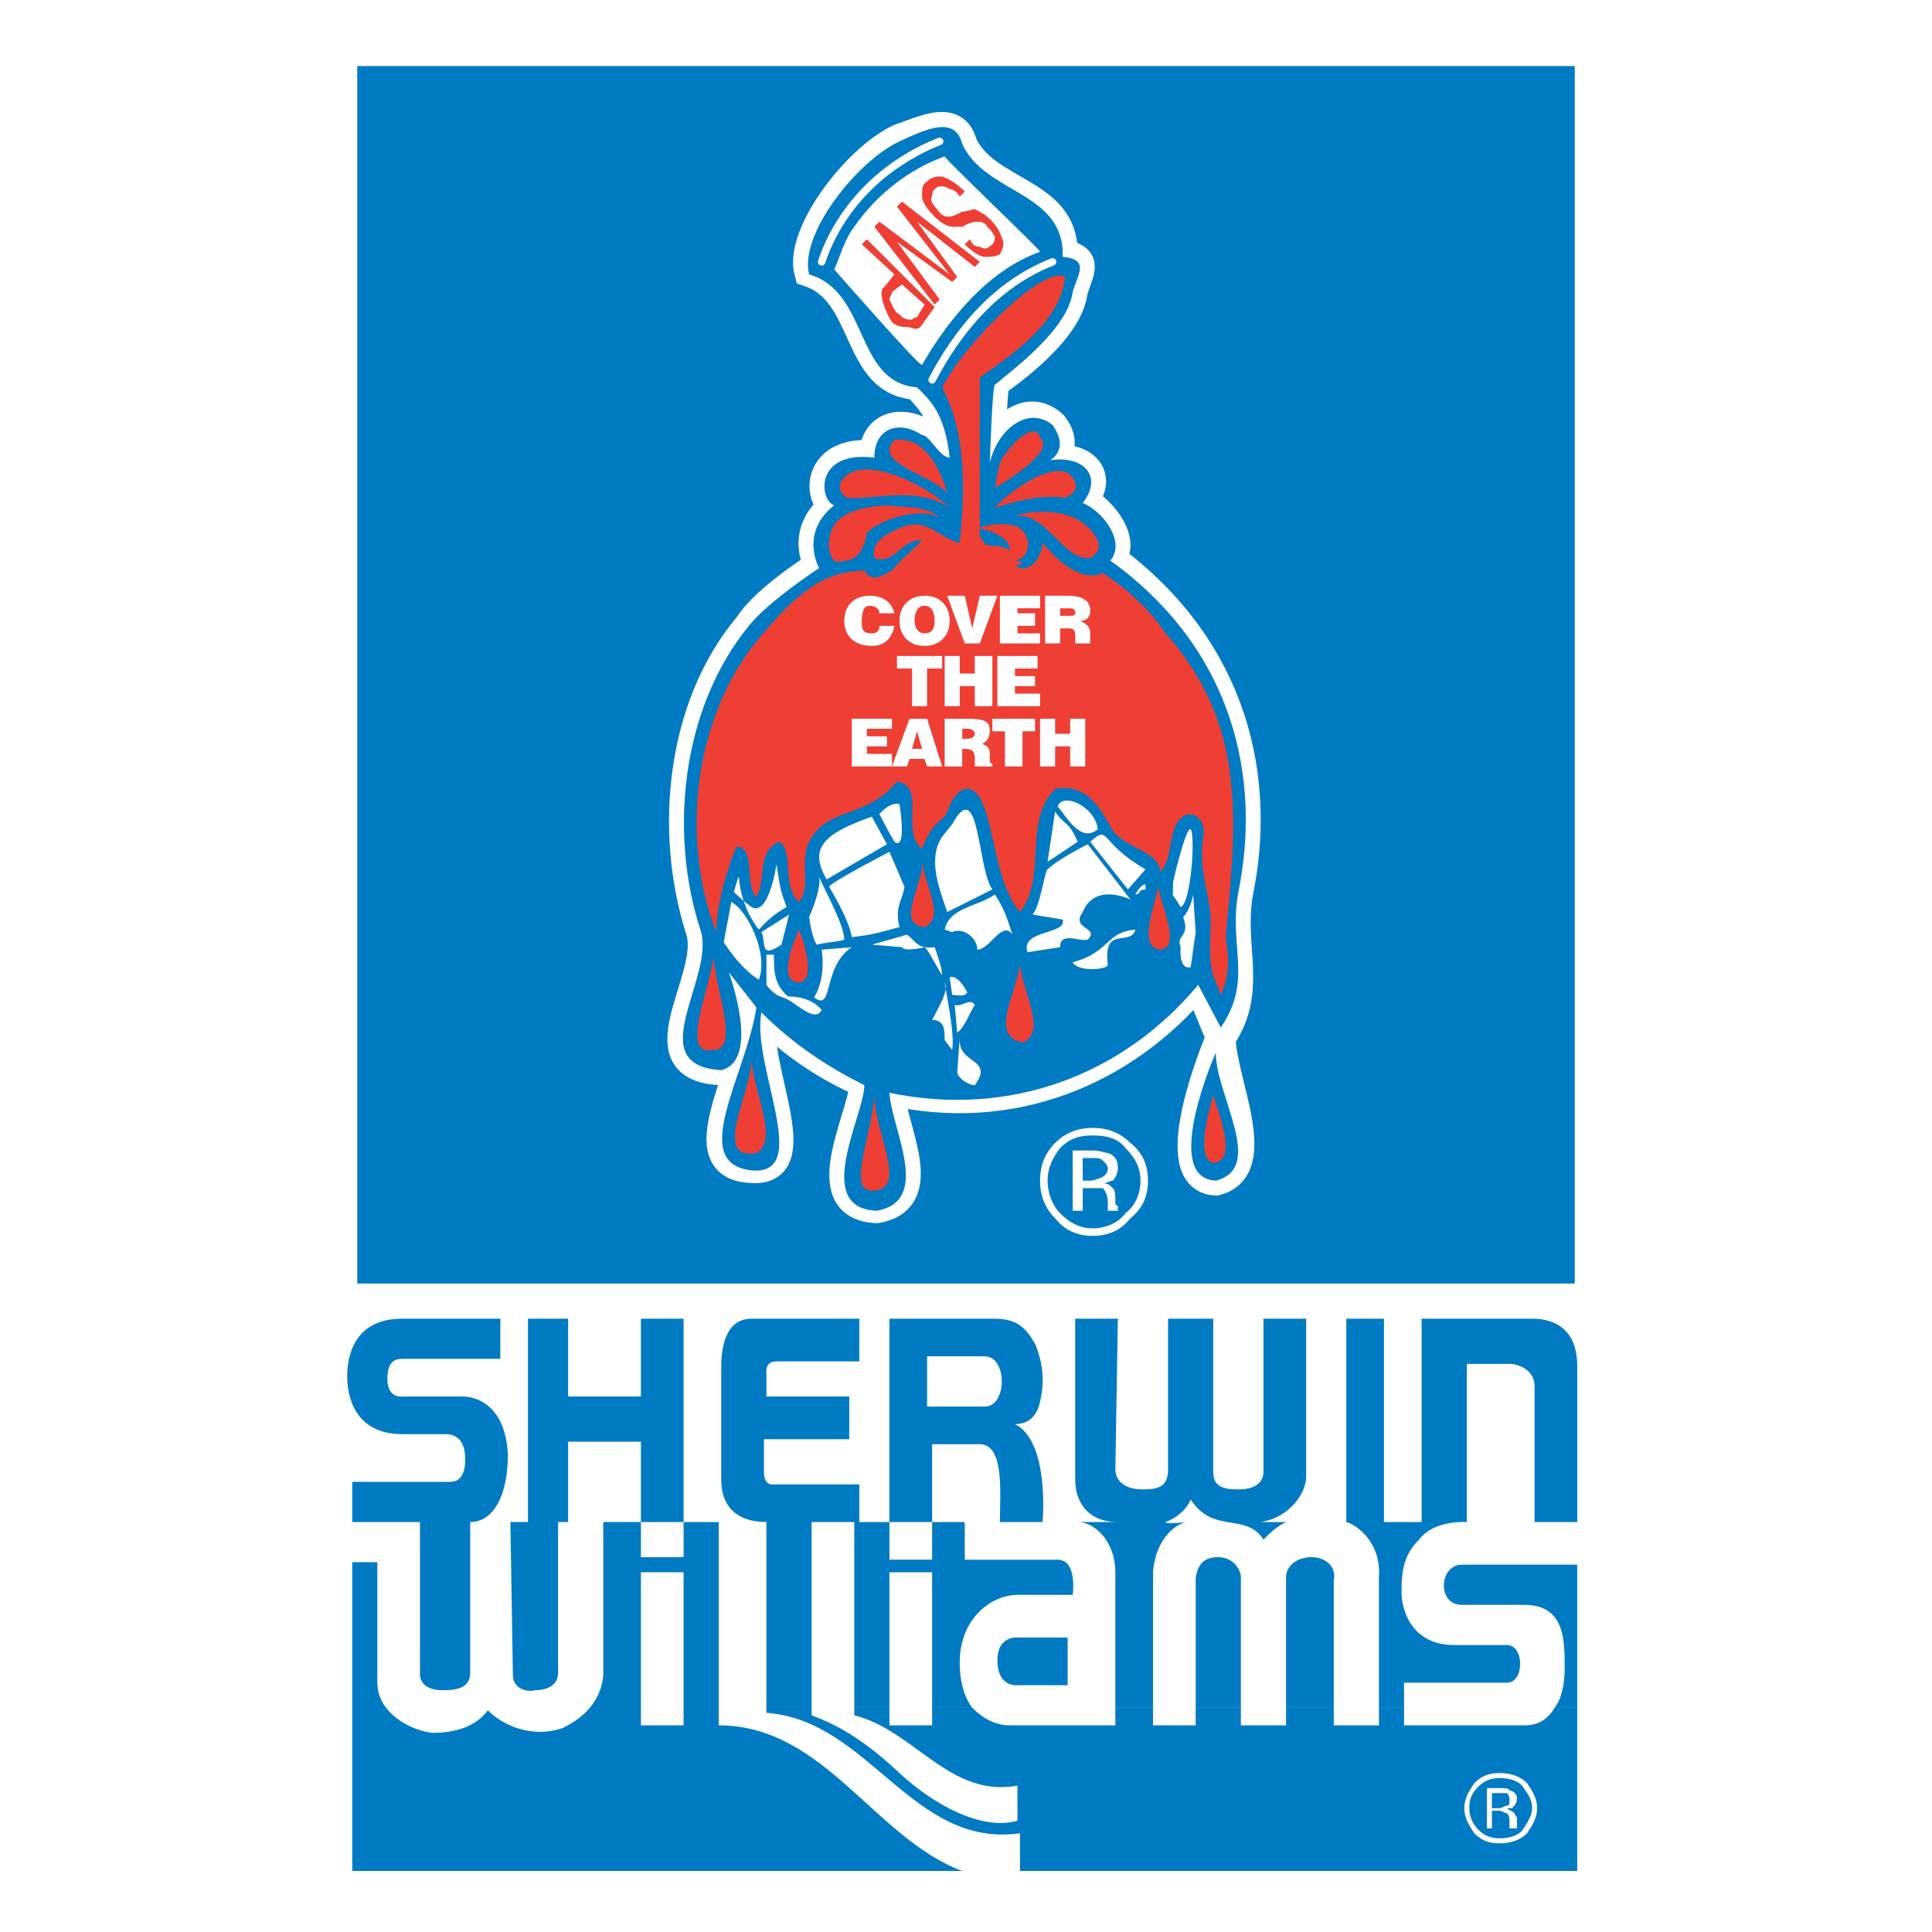<?xml version="1.0" encoding="utf-8"?>
<!-- Generator: Adobe Illustrator 13.0.0, SVG Export Plug-In . SVG Version: 6.00 Build 14948)  -->
<!DOCTYPE svg PUBLIC "-//W3C//DTD SVG 1.0//EN" "http://www.w3.org/TR/2001/REC-SVG-20010904/DTD/svg10.dtd">
<svg version="1.0" id="Layer_1" xmlns="http://www.w3.org/2000/svg" xmlns:xlink="http://www.w3.org/1999/xlink" x="0px" y="0px"
	 width="192.756px" height="192.756px" viewBox="0 0 192.756 192.756" enable-background="new 0 0 192.756 192.756"
	 xml:space="preserve">
<g>
	<polygon fill-rule="evenodd" clip-rule="evenodd" fill="#FFFFFF" points="0,0 192.756,0 192.756,192.756 0,192.756 0,0 	"/>
	<polygon fill-rule="evenodd" clip-rule="evenodd" fill="#007AC2" points="35.644,6.591 157.112,6.591 157.112,128.061 
		35.644,128.061 35.644,6.591 	"/>
	
		<path fill-rule="evenodd" clip-rule="evenodd" fill="#FFFFFF" stroke="#FFFFFF" stroke-width="2.974" stroke-miterlimit="2.613" d="
		M121.298,117.791c-5.51-0.25,0.501-14.275,0.501-14.275C121.799,107.773,126.307,116.539,121.298,117.791L121.298,117.791z"/>
	
		<path fill-rule="evenodd" clip-rule="evenodd" fill="#FFFFFF" stroke="#FFFFFF" stroke-width="2.974" stroke-linecap="square" stroke-miterlimit="2.613" d="
		M96.002,14.355c2.254,5.009,10.268,4.758,10.018,11.02c2.755,0.501,1.503,1.753,1.002,3.757c-0.501,3.757-6.011,7.764-7.765,9.016
		c-0.25,0.25-0.5,8.015-0.5,8.015c0.751-3.506,3.756-6.011,6.261-3.757c1.753,2.254-0.251,3.506-0.251,3.506
		c3.507-0.501,5.26,1.753,3.256,4.007c2.255,1.252,4.258,4.258,2.756,5.761c12.522,9.267,15.026,22.29,12.772,33.31
		c-1.002,5.51,1.503,9.768-1.753,14.526l-2.254-5.51c-7.514,9.016-18.784,13.523-30.806,10.77c0.25,4.008,4.258,10.77-1.252,11.771
		c-6.512-0.25-1.252-9.268-1.252-12.523c-3.506-1.502-7.013-3.756-10.269-7.012c-1.002,5.26,5.009,16.029-1.002,15.527
		c-6.512-0.25-0.5-9.266,0.501-16.279l-2.755-3.506c0,0,3.256,8.766-1.002,10.018c-7.764-0.5-0.5-9.016-1.753-13.775
		c-3.256-10.018-2.003-22.541,4.758-30.555c1.753-2.755,7.013-6.011,7.013-6.011s-2.003-3.256,1.503-6.011
		c-1.503-0.501-2.004-5.51,4.007-5.009c0-2.755,2.505-3.506,4.759-2.254c0.751,0.25,1.753,2.504,2.755,2.504
		c-0.501-4.759-2.003-5.76-3.256-7.263c-6.261-0.25-4.758-9.267-10.77-11.27c-1.001-3.757,4.759-11.271,9.017-13.274
		C91.995,13.103,95.251,11.35,96.002,14.355L96.002,14.355z"/>
	<path fill-rule="evenodd" clip-rule="evenodd" fill="#007AC2" d="M96.002,14.355c2.254,5.009,10.268,4.758,10.018,11.27
		c2.755,0.25,1.503,1.753,1.002,3.506c-0.501,3.757-6.011,7.764-7.765,9.267c-0.25,0-0.5,7.764-0.5,7.764
		c0.751-3.256,3.756-5.761,6.261-3.757c1.753,2.504-0.251,3.506-0.251,3.506c3.507-0.501,5.26,1.753,3.256,4.258
		c2.255,1.001,4.258,4.007,2.756,5.76c12.522,9.016,15.026,22.04,12.772,33.06c-1.002,5.51,1.503,8.766-1.753,13.524l-2.254-4.258
		c-7.514,9.018-18.784,13.273-30.806,10.77c0.25,3.758,4.258,10.77-1.252,11.771c-6.512-0.25-1.252-9.518-1.252-12.523
		c-3.506-1.752-7.013-4.006-10.269-7.262c-1.002,5.26,5.009,16.029-0.751,15.777c-6.762-0.5-0.751-9.516,0.25-16.279l-2.755-3.506
		c0,0,3.256,8.766-0.751,9.768c-8.015-0.5-0.751-9.016-2.003-13.775c-3.256-9.768-2.003-22.29,4.758-30.555
		c2.004-2.504,7.013-5.76,7.013-5.76s-2.003-3.507,1.503-6.262c-1.503-0.501-2.004-5.51,4.007-4.758
		c0-3.005,2.505-3.757,4.759-2.254c0.751,0,1.753,2.254,2.755,2.254c-0.501-4.508-2.003-5.76-3.256-7.013
		c-6.261-0.501-4.758-9.517-10.77-11.271c-1.001-4.007,4.759-11.27,9.017-13.273C91.995,13.103,95.251,11.35,96.002,14.355
		L96.002,14.355z"/>
	<path fill-rule="evenodd" clip-rule="evenodd" fill="#FFFFFF" d="M103.767,25.125c-5.009,1.753-9.017,6.511-11.771,11.27
		c0,0.501-8.766-9.517-8.766-9.517c0.501-1.002,1.002-3.005,2.003-4.258c2.254-3.256,5.51-5.76,9.016-7.013
		C94.249,15.858,104.017,25.125,103.767,25.125L103.767,25.125z"/>
	<path fill="none" stroke="#FFFFFF" stroke-width="9.740000e-04" stroke-linecap="square" stroke-miterlimit="2.613" d="
		M103.767,25.125c-5.009,1.753-9.017,6.511-11.771,11.27c0,0.501-8.766-9.517-8.766-9.517c0.501-1.002,1.002-3.005,2.003-4.258
		c2.254-3.256,5.51-5.76,9.016-7.013L103.767,25.125L103.767,25.125z"/>
	
		<path fill-rule="evenodd" clip-rule="evenodd" fill="#FFFFFF" stroke="#FFFFFF" stroke-width="9.740000e-04" stroke-linecap="square" stroke-miterlimit="2.613" d="
		M82.729,25.125c1.503-7.263,7.513-9.017,11.02-10.77C90.242,16.108,84.481,19.364,82.729,25.125L82.729,25.125z"/>
	<path fill-rule="evenodd" clip-rule="evenodd" fill="#EF3E33" d="M106.271,27.629c-0.5,4.257-4.508,7.263-8.515,10.018v15.779
		c0.751,1.753,1.502,0.5,3.005,1.502c0-1.753-3.256-2.254-3.256-2.254s3.256-1.002,4.509,0.25c1.252,1.502,0,2.755,0,2.755
		c-0.251,0-0.502,0.25-0.752,0.25c1.503,0.25,0,0.501,0,0.501c1.503,1.001,2.755-1.002,2.755-2.254
		c1.252,1.503,3.757,4.007,6.011,3.005c0,0,3.757,2.254,6.262,6.011c8.265,9.266,7.013,19.034,6.011,30.304
		c0,0.751,0.751,3.006-0.501,5.76c-0.752-2.254-1.252-1.754-1.002-7.012c0-3.256-1.252-5.009-0.751-8.766
		c0.25-1.001-0.251-2.254-1.503-2.254c-2.254,0.751-1.252,4.007-2.755,5.76c-0.251-2.254-3.757-2.254-5.009-4.508
		c-1.503-3.006-3.256-4.258-5.511-3.757c-3.255,3.256-0.751,8.766-3.506,12.272c-3.005-3.506-2.505-11.521-5.009-12.272
		c-0.751-0.25-1.753,0.751-2.253,2.254c-0.251,1.002-1.503,0.751-2.505,3.757c-2.254-2.004,0.501-6.261-2.504-6.762
		c-3.006,3.757-7.013,2.504-8.766,6.011c-1.001,2.254,0.251,4.258-1.001,6.011c-1.753-1.502-0.501-5.259-2.003-6.011
		c-2.254,1.002-1.252,3.757-2.254,5.51c-1.252-1.252,0-5.009-2.003-5.009c0,0-2.004,4.758-2.004,8.515
		c-3.757-9.768-2.003-21.789,4.258-29.303c2.755-3.256,5.76-6.762,10.519-6.762c0.751,1.252,1.753,0.501,2.755,0
		c0.751-1.001,2.003-2.003,3.005-3.005c-2.003-0.25-2.755,2.505-4.759,1.753c-0.5-1.753,1.753-2.755,3.256-3.256
		c2.254-0.501,3.256,1.252,5.259,1.753c0.501-5.009,0.751-10.769-1.753-15.528C96.503,33.89,104.268,26.377,106.271,27.629
		L106.271,27.629z"/>
	<path fill-rule="evenodd" clip-rule="evenodd" fill="#EF3E33" d="M94.5,49.168c-1.503-1.753-7.514-3.005-5.26-5.259
		C92.496,43.408,93.999,47.415,94.5,49.168L94.5,49.168z"/>
	<path fill-rule="evenodd" clip-rule="evenodd" fill="#EF3E33" d="M99.258,48.667c0.501-2.504,0.251-2.504,1.754-4.257
		c0,0,2.254-2.505,2.755-0.752C105.52,45.161,99.258,48.667,99.258,48.667L99.258,48.667z"/>
	<path fill-rule="evenodd" clip-rule="evenodd" fill="#EF3E33" d="M94.75,50.67c-3.256-2.254-7.764-0.751-10.269-1.001
		c-1.753-1.252,0.251-2.755,1.252-2.755C88.489,46.413,92.997,48.917,94.75,50.67L94.75,50.67z"/>
	<path fill-rule="evenodd" clip-rule="evenodd" fill="#EF3E33" d="M106.521,47.165c0,0,2.003,1.502-0.251,2.504
		c-3.005-0.501-7.013,1.001-7.013,1.001C99.509,50.17,104.017,46.163,106.521,47.165L106.521,47.165z"/>
	<path fill-rule="evenodd" clip-rule="evenodd" fill="#EF3E33" d="M93.749,51.672c-1.252-1.002-5.51-0.25-7.264,1.502
		c0,0-0.25,2.755-2.253,2.755c-1.252,0.501-1.252-0.501-1.503-1.002c-0.25-2.755,1.252-4.258,5.76-4.508
		C90.242,50.67,92.496,50.42,93.749,51.672L93.749,51.672z"/>
	<path fill-rule="evenodd" clip-rule="evenodd" fill="#EF3E33" d="M109.526,53.926c0.251,0.751,0,1.252-0.751,1.753
		c-2.755,0.25-4.258-4.508-7.514-4.258C104.268,50.67,108.023,50.921,109.526,53.926L109.526,53.926z"/>
	<path fill-rule="evenodd" clip-rule="evenodd" fill="#FFFFFF" d="M109.526,82.728c-1.753,1.503-3.256-1.502-4.007-2.254
		C106.021,78.971,109.276,80.474,109.526,82.728L109.526,82.728z"/>
	<path fill-rule="evenodd" clip-rule="evenodd" fill="#FFFFFF" d="M89.24,83.98c-0.751-1.252-1.503-2.755-1.503-2.755
		s1.002-1.252,2.004-1.002C90.493,85.233,89.24,83.98,89.24,83.98L89.24,83.98z"/>
	<path fill-rule="evenodd" clip-rule="evenodd" fill="#FFFFFF" d="M82.478,87.737c-1.753-3.005-0.501-4.508,4.508-6.261l1.503,2.755
		L82.478,87.737L82.478,87.737z"/>
	<path fill-rule="evenodd" clip-rule="evenodd" fill="#FFFFFF" d="M99.008,88.739L94.5,90.993c-0.751-2.254-2.004-5.259-0.501-7.514
		L95,82.227C97.756,77.218,97.505,86.735,99.008,88.739L99.008,88.739z"/>
	<path fill-rule="evenodd" clip-rule="evenodd" fill="#FFFFFF" d="M107.523,83.98l-3.006,2.003l0.751-5.009
		C106.271,82.478,106.521,81.727,107.523,83.98L107.523,83.98z"/>
	<path fill-rule="evenodd" clip-rule="evenodd" fill="#FFFFFF" d="M114.285,86.735l-1.753,2.004l-3.757-4.759
		C110.779,82.227,109.526,83.98,114.285,86.735L114.285,86.735z"/>
	<path fill-rule="evenodd" clip-rule="evenodd" fill="#FFFFFF" d="M118.793,82.728c0.501,0.751,0,7.514-1.002,7.764
		c-1.001-1.753-0.751-0.501-0.751-2.504C117.04,87.988,118.292,82.478,118.793,82.728L118.793,82.728z"/>
	<path fill-rule="evenodd" clip-rule="evenodd" fill="#FFFFFF" d="M112.782,89.741c0,0-3.506-1.753-4.759,1.252
		c-1.252,1.753,1.754,1.502,0.501,2.755c-0.751,0.25-2.504-0.751-2.754,0.501v0.25L102.514,95c-0.751-2.254,4.008-1.753,3.507-3.256
		l-3.006-0.501c0.752-0.751,1.253-4.508,1.503-4.508c1.002-1.001,4.007-2.504,4.007-2.504L112.782,89.741L112.782,89.741z"/>
	<path fill-rule="evenodd" clip-rule="evenodd" fill="#FFFFFF" d="M90.242,88.489c-0.25,1.502-1.001,2.003-0.5,4.007
		c-2.755,0.751-2.755,0.751-4.759,1.002c-0.25-1.753-2.254-5.009-2.254-5.009c-0.25-0.25,6.011-3.506,6.011-3.506L90.242,88.489
		L90.242,88.489z"/>
	<path fill-rule="evenodd" clip-rule="evenodd" fill="#EF3E33" d="M92.246,92.496c-3.005-0.25,0-4.508-0.25-6.512
		C92.496,88.99,94.249,91.494,92.246,92.496L92.246,92.496z"/>
	<path fill-rule="evenodd" clip-rule="evenodd" fill="#FFFFFF" d="M78.471,90.492c-1.753,1.002-2.504,2.003-2.755,2.254
		c0,0-1.753-2.004-2.003-5.26c0-0.25-0.501,1.503-0.501,1.503s0.751,0.751,1.753,1.502c1.753,1.002,2.504-4.257,2.504-4.257
		C77.97,89.491,77.97,88.99,78.471,90.492L78.471,90.492z"/>
	<path fill-rule="evenodd" clip-rule="evenodd" fill="#FFFFFF" d="M84.231,93.748c-0.751,0.25-1.753,0.25-2.755,0.501
		c-0.5-0.751-0.751-2.755-0.751-2.755s1.252-2.755,1.002-4.007C82.228,88.739,84.231,92.246,84.231,93.748L84.231,93.748z"/>
	<path fill-rule="evenodd" clip-rule="evenodd" fill="#FFFFFF" d="M101.012,93.247c-1.002-1.502-2.254,1.503-3.507,1.503
		c0-1.252-1.502-2.254-2.504-1.753l-0.751-0.25c0.501-2.254,3.256-2.254,5.009-3.507C100.26,90.743,100.511,91.745,101.012,93.247
		L101.012,93.247z"/>
	<path fill-rule="evenodd" clip-rule="evenodd" fill="#EF3E33" d="M115.788,94.75c-2.505-0.25-0.251-5.009-0.251-6.512
		C115.537,89.741,118.042,94.5,115.788,94.75L115.788,94.75z"/>
	<path fill-rule="evenodd" clip-rule="evenodd" fill="#FFFFFF" d="M118.042,91.494c0.751-0.751,1.002-2.254,1.002-2.254l0.25,3.757
		l-0.501,3.507c-1.252,0.25-1.002-2.004-1.002-2.004C117.291,93.247,118.793,93.498,118.042,91.494L118.042,91.494z"/>
	
		<path fill-rule="evenodd" clip-rule="evenodd" fill="#FFFFFF" stroke="#FFFFFF" stroke-width="9.740000e-04" stroke-linecap="square" stroke-miterlimit="2.613" d="
		M75.716,97.756c-2.003-1.252-3.506-3.757-3.506-3.757l0.751-4.007C74.464,90.743,76.718,95,75.716,97.756L75.716,97.756z"/>
	<path fill-rule="evenodd" clip-rule="evenodd" fill="#FFFFFF" d="M77.97,94.249c-2.254,1.502-1.502-0.25-2.003-1.252l2.755-1.753
		L77.97,94.249L77.97,94.249z"/>
	<path fill-rule="evenodd" clip-rule="evenodd" fill="#EF3E33" d="M79.723,92.747c0,0-2.504,5.259,0,5.259
		C81.727,97.756,79.723,92.747,79.723,92.747L79.723,92.747z"/>
	<path fill-rule="evenodd" clip-rule="evenodd" fill="#FFFFFF" d="M81.977,94.75l3.005-0.25c-3.005,2.004-1.753,6.512-3.757,5.008
		C82.478,97.504,81.977,94.75,81.977,94.75L81.977,94.75z"/>
	<path fill-rule="evenodd" clip-rule="evenodd" fill="#EF3E33" d="M70.957,104.768c-3.256,0.502,0.251-7.012,0.251-9.767
		C70.957,97.756,74.213,105.018,70.957,104.768L70.957,104.768z"/>
	<path fill-rule="evenodd" clip-rule="evenodd" fill="#FFFFFF" d="M96.503,99.008c-0.25,0.5-1.002,0.25-1.503,0.25l-0.25-1.754
		C95.501,97.254,96.253,98.506,96.503,99.008L96.503,99.008z"/>
	<path fill-rule="evenodd" clip-rule="evenodd" fill="#FFFFFF" d="M78.721,99.508c-1.252,0.252-2.254-1.252-2.254-1.252v-3.005
		h0.751C77.219,97.004,77.219,98.256,78.721,99.508L78.721,99.508z"/>
	<path fill-rule="evenodd" clip-rule="evenodd" fill="#EF3E33" d="M102.014,104.018c-3.256-0.752-0.752-4.51-0.251-7.765
		C102.014,99.008,104.518,103.016,102.014,104.018L102.014,104.018z"/>
	<path fill-rule="evenodd" clip-rule="evenodd" fill="#FFFFFF" d="M95,104.768l-0.751-1.002c0-1.002,0-2.004-1.252-2.004
		c0.5-1,1.753-3.004,1.252-3.756C94.5,99.76,95.251,103.016,95,104.768L95,104.768z"/>
	<path fill-rule="evenodd" clip-rule="evenodd" fill="#FFFFFF" d="M81.977,100.762c-0.751,1.502-3.005-1.254-4.007-1.254
		C78.972,99.258,80.976,99.508,81.977,100.762L81.977,100.762z"/>
	<path fill-rule="evenodd" clip-rule="evenodd" fill="#FFFFFF" d="M97.254,100.26c-0.501,0.752-1.001,2.254-1.753,2.756l-0.25-2.756
		C96.002,100.51,96.753,99.508,97.254,100.26L97.254,100.26z"/>
	<path fill-rule="evenodd" clip-rule="evenodd" fill="#FFFFFF" d="M97.254,108.273c-0.501,0-1.502-0.5-1.753-1.252l0.25-3.506
		C95.501,106.271,99.258,105.52,97.254,108.273L97.254,108.273z"/>
	<path fill-rule="evenodd" clip-rule="evenodd" fill="#007AC2" d="M121.298,117.791c-5.51-0.25,0-12.773,0-12.773
		C121.298,109.275,126.307,116.539,121.298,117.791L121.298,117.791z"/>
	<path fill-rule="evenodd" clip-rule="evenodd" fill="#EF3E33" d="M75.465,115.037c-4.508,0.75-0.501-6.012-0.501-9.268
		C75.215,109.025,77.72,113.785,75.465,115.037L75.465,115.037z"/>
	<path fill-rule="evenodd" clip-rule="evenodd" fill="#EF3E33" d="M121.047,116.037c-1.753-0.5-0.5-5.008,0-6.762
		C121.548,111.029,123.552,115.787,121.047,116.037L121.047,116.037z"/>
	<path fill-rule="evenodd" clip-rule="evenodd" fill="#EF3E33" d="M86.986,118.793c-2.504,0,0-5.51,0.25-9.518
		C87.236,113.033,90.743,118.793,86.986,118.793L86.986,118.793z"/>
	<path fill-rule="evenodd" clip-rule="evenodd" fill="#FFFFFF" d="M113.283,92.747c-3.005,0.25-2.504,2.254-6.261,3.256
		c0.501,1.001,3.506,0.751,3.506,0.25C110.027,92.246,112.782,94.5,113.283,92.747L113.283,92.747z"/>
	<path fill-rule="evenodd" clip-rule="evenodd" fill="#FFFFFF" d="M114.285,88.238c-0.501,0-1.002,1.001-1.002,1.001
		c0.501,0,0.251-0.5,1.002-0.5V88.238L114.285,88.238z"/>
	<path fill-rule="evenodd" clip-rule="evenodd" fill="#FFFFFF" d="M90.493,93.247c0.751,0.501,1.001,1.503,2.755,1.252
		c0,0,0.751,2.004,0.751,2.754c0,0.25-1.502-2.754-1.753-2.754c0,0-2.004,0.501-2.254,0l-3.006-0.25L90.493,93.247L90.493,93.247z"
		/>
	<path fill-rule="evenodd" clip-rule="evenodd" fill="#EF3E33" d="M95.752,19.615c-0.25-0.501-0.751-0.751-1.002-0.751
		c-0.751-0.501-1.252-0.25-1.502,0c-0.25,0.25-0.25,0.501-0.25,0.751c-0.25,0.25,0,0.751,0.5,1.252
		c0.251,0.501,0.751,0.751,1.002,0.751c0.25,0,0.5,0,1.001-0.25l0.501-0.25c0.501,0,1.002-0.251,1.252-0.251
		c0.501,0.251,1.002,0.501,1.503,1.002c0.751,0.751,1.001,1.252,1.252,2.004c0.25,0.501,0,1.001-0.251,1.502
		c-0.501,0.25-1.001,0.25-1.502,0.25s-1.252-0.5-2.004-1.252l0.5-0.501c0.251,0.501,0.501,0.751,1.002,0.751
		c0.501,0.25,0.751,0.25,1.252-0.25c0.25-0.251,0.25-0.501,0.25-0.751c-0.25-0.501-0.5-0.751-0.751-1.002
		c-0.25-0.501-0.751-0.501-1.002-0.501c0,0-0.5,0-1.001,0.25l-0.501,0.25c-0.501,0-0.751,0-1.002,0c-0.5,0-1.252-0.501-1.753-1.002
		c-0.751-0.751-1.252-1.502-1.252-2.003c0-0.751,0-1.252,0.501-1.502c0.501-0.501,1.001-0.501,1.502-0.501
		c0.751,0.25,1.503,0.751,2.254,1.502L95.752,19.615L95.752,19.615z M97.254,26.627l-5.76-4.508l4.007,5.51L95,28.13l-5.51-4.007
		l4.258,5.761l-0.501,0.501l-6.011-7.764l0.501-0.501l7.013,5.259l-5.259-6.762l0.501-0.501l7.764,6.011L97.254,26.627
		L97.254,26.627z M93.248,30.634l-1.252,1.753c-0.25,0.501-0.751,0.501-1.252,0.25c-0.501,0-1.252,0-1.753-0.501
		c-0.501-0.751-0.501-1.002-0.751-1.503c-0.25-0.751-0.501-1.753,0-2.003l1.002-1.252l-3.256-3.005l0.5-0.501L93.248,30.634
		L93.248,30.634z M90.993,31.887c0,0,0.251-0.25,0.501-0.25l0.751-1.252l-2.254-2.004l-1.002,0.751c0,0.25-0.25,0.501-0.25,0.751
		c0.25,0.501,0.501,1.252,1.002,1.502C90.242,31.887,90.493,31.887,90.993,31.887L90.993,31.887z"/>
	<path fill="none" stroke="#FFFFFF" stroke-width="0.744" stroke-linecap="round" stroke-miterlimit="2.613" d="M81.977,26.126
		c1.753-5.26,6.011-9.768,11.771-12.021 M92.997,37.898c2.504-4.759,6.261-9.518,12.021-11.771"/>
	<path fill-rule="evenodd" clip-rule="evenodd" fill="#FFFFFF" d="M112.782,121.549c-1.002,1.252-2.254,1.752-3.757,1.752
		c-1.502,0-2.755-0.5-3.757-1.752c-1.001-1.002-1.502-2.254-1.502-3.758c0-1.502,0.501-2.754,1.502-3.756
		c1.002-1.002,2.255-1.504,3.757-1.504c1.503,0,2.755,0.502,3.757,1.504c1.253,1.002,1.753,2.254,1.753,3.756
		C114.535,119.295,114.035,120.547,112.782,121.549L112.782,121.549z M105.771,114.535c-0.752,1.002-1.253,2.004-1.253,3.256
		s0.501,2.506,1.253,3.256c1.001,1.002,2.003,1.504,3.255,1.504c1.253,0,2.505-0.502,3.256-1.504
		c1.002-0.75,1.503-2.004,1.503-3.256s-0.501-2.254-1.503-3.256c-0.751-1.002-2.003-1.252-3.256-1.252
		C107.773,113.283,106.771,113.533,105.771,114.535L105.771,114.535z"/>
	<path fill-rule="evenodd" clip-rule="evenodd" fill="#FFFFFF" d="M109.025,114.785c0.752,0,1.253,0.252,1.503,0.252
		c0.751,0.25,1.002,0.75,1.002,1.502c0,0.502-0.251,1.002-0.501,1.252c-0.25,0-0.501,0.25-1.002,0.25
		c0.501,0,0.752,0.252,1.002,0.502s0.25,0.752,0.25,1.002v0.5c0,0,0,0.252,0.251,0.252c0,0.25,0,0.25,0,0.5l0,0h-1.002l0,0v-0.25
		l0,0v-0.502c0-0.75-0.25-1.252-0.501-1.502c-0.25,0-0.751,0-1.252,0h-0.752v2.254h-1.001v-6.012H109.025L109.025,114.785z
		 M110.027,115.787c-0.25-0.25-0.501-0.25-1.252-0.25h-0.752v2.254h0.752c0.501,0,0.751-0.25,1.002-0.25
		c0.501-0.25,0.751-0.5,0.751-1.002C110.528,116.289,110.278,116.037,110.027,115.787L110.027,115.787z"/>
	<polygon fill-rule="evenodd" clip-rule="evenodd" fill="#FFFFFF" points="88.99,76.467 88.99,75.215 86.485,75.215 86.485,74.463 
		88.489,74.463 88.489,73.462 86.485,73.462 86.485,72.71 88.99,72.71 88.99,71.708 84.982,71.708 84.982,76.467 88.99,76.467 	"/>
	<path fill-rule="evenodd" clip-rule="evenodd" fill="#FFFFFF" d="M91.995,74.714h-1.002l0.501-1.753L91.995,74.714L91.995,74.714z
		 M90.493,76.467l0.25-0.752h1.503l0.25,0.752h1.502l-1.502-4.759h-1.753l-1.753,4.759H90.493L90.493,76.467z"/>
	<path fill-rule="evenodd" clip-rule="evenodd" fill="#FFFFFF" d="M96.002,72.71h0.501c0.501,0,0.751,0.25,0.751,0.5
		c0,0.251-0.25,0.501-0.751,0.501h-0.501V72.71L96.002,72.71z M96.253,74.714c0.751,0,1.001,0.25,1.001,1.001
		c0,0.251,0,0.501,0,0.752h1.753v-0.251c-0.25,0-0.25-0.25-0.25-0.751c0-1.002-0.251-1.002-0.752-1.252
		c0.501-0.25,0.752-0.751,0.752-1.252c0-1.002-0.501-1.252-2.254-1.252h-2.254v4.759h1.753v-1.753H96.253L96.253,74.714z"/>
	<polygon fill-rule="evenodd" clip-rule="evenodd" fill="#FFFFFF" points="99.008,72.961 100.26,72.961 100.26,76.467 
		102.014,76.467 102.014,72.961 103.266,72.961 103.266,71.708 99.008,71.708 99.008,72.961 	"/>
	<polygon fill-rule="evenodd" clip-rule="evenodd" fill="#FFFFFF" points="105.269,76.467 105.269,74.463 106.771,74.463 
		106.771,76.467 108.274,76.467 108.274,71.708 106.771,71.708 106.771,73.211 105.269,73.211 105.269,71.708 103.767,71.708 
		103.767,76.467 105.269,76.467 	"/>
	<polygon fill-rule="evenodd" clip-rule="evenodd" fill="#FFFFFF" points="89.491,66.699 90.993,66.699 90.993,70.456 
		92.496,70.456 92.496,66.699 93.999,66.699 93.999,65.447 89.491,65.447 89.491,66.699 	"/>
	<polygon fill-rule="evenodd" clip-rule="evenodd" fill="#FFFFFF" points="95.752,70.456 95.752,68.453 97.254,68.453 
		97.254,70.456 99.008,70.456 99.008,65.447 97.254,65.447 97.254,67.2 95.752,67.2 95.752,65.447 94.249,65.447 94.249,70.456 
		95.752,70.456 	"/>
	<polygon fill-rule="evenodd" clip-rule="evenodd" fill="#FFFFFF" points="103.767,70.456 103.767,69.204 101.262,69.204 
		101.262,68.453 103.266,68.453 103.266,67.451 101.262,67.451 101.262,66.699 103.516,66.699 103.516,65.447 99.509,65.447 
		99.509,70.456 103.767,70.456 	"/>
	<path fill-rule="evenodd" clip-rule="evenodd" fill="#FFFFFF" d="M89.24,61.189c-0.25-1.002-1.002-1.753-2.504-1.753
		c-1.252,0-2.504,0.751-2.504,2.504c0,1.502,1.001,2.504,2.754,2.504c1.252,0,2.004-0.751,2.254-2.003h-1.503
		c0,0.501-0.25,0.751-0.751,0.751c-1.001,0-1.001-0.501-1.001-1.252c0-1.002,0.25-1.503,0.751-1.503c0.5,0,1.001,0.25,1.001,0.751
		H89.24L89.24,61.189z"/>
	<path fill-rule="evenodd" clip-rule="evenodd" fill="#FFFFFF" d="M92.246,60.438c0.751,0,1.002,0.751,1.002,1.503
		s-0.25,1.252-1.002,1.252s-1.001-0.751-1.001-1.252C91.244,61.189,91.494,60.438,92.246,60.438L92.246,60.438z M92.246,59.437
		c-1.503,0-2.504,1.001-2.504,2.504c0,1.502,1.001,2.504,2.504,2.504s2.504-1.002,2.504-2.504
		C94.75,60.688,93.999,59.437,92.246,59.437L92.246,59.437z"/>
	<polygon fill-rule="evenodd" clip-rule="evenodd" fill="#FFFFFF" points="96.253,64.195 97.756,64.195 99.509,59.437 
		97.756,59.437 97.004,62.692 96.253,59.437 94.5,59.437 96.253,64.195 	"/>
	<polygon fill-rule="evenodd" clip-rule="evenodd" fill="#FFFFFF" points="103.767,64.195 103.767,63.193 101.512,63.193 
		101.512,62.442 103.266,62.442 103.266,61.189 101.512,61.189 101.512,60.688 103.767,60.688 103.767,59.437 99.759,59.437 
		99.759,64.195 103.767,64.195 	"/>
	<path fill-rule="evenodd" clip-rule="evenodd" fill="#FFFFFF" d="M105.771,60.688h0.751c0.501,0,0.751,0,0.751,0.501
		c0,0.25-0.25,0.25-0.751,0.25h-0.751V60.688L105.771,60.688z M106.271,62.692c0.752,0,1.002,0,1.002,0.751c0,0.501,0,0.751,0,0.751
		h1.503l0,0c0,0,0-0.25,0-1.001c0-0.751-0.501-1.002-1.002-1.252c0.751,0,1.002-0.501,1.002-1.002c0-1.001-0.752-1.502-2.254-1.502
		h-2.254v4.758h1.503v-1.502H106.271L106.271,62.692z"/>
	<path fill-rule="evenodd" clip-rule="evenodd" fill="#007AC2" d="M49.919,135.574h-9.768c-0.751,0-1.503,0.25-1.503,2.002
		c0,2.004,1.503,1.754,1.503,1.754h6.011c1.503,0,4.258,1.002,4.508,5.76c0,4.258-1.503,6.764-3.757,6.764v15.025
		c0,1.504-1.252,1.754-2.755,1.754c-2.504,0-2.254-1.754-2.254-1.754v-15.025h-6.762v-4.008h9.768c1.502,0,1.502-1.754,1.502-2.254
		c0-2.254-1.252-2.506-2.003-2.506c-1.503,0-4.258,0-4.258,0c-4.759,0-5.51-3.756-5.51-5.76c0-1.752,0.501-5.76,5.51-5.76h9.768
		V135.574L49.919,135.574z"/>
	<path fill-rule="evenodd" clip-rule="evenodd" fill="#007AC2" d="M85.233,170.387v0.75c6.011,1.504,9.517,8.266,16.279,7.014v3.506
		c-3.506,1.002-8.264-1.502-11.771-4.758c-4.508-4.258-7.514-5.26-8.766-5.762c0,0,0-0.25,0-0.75h-4.508v0.5
		c10.269,0.752,14.526,13.525,25.295,12.021v3.758h55.601v-16.279h-2.255c-0.751,1.252-1.753,1.752-3.005,1.752h-12.021v-1.752
		h-2.505v1.752h-4.508v-1.752h-4.759c0,1,0,1.752,0,1.752h-4.508v-1.752h-4.509v1.752h-4.258c0,0,0-0.752,0-1.752h-3.757v1.752
		h-10.519c-1.252,0-2.504-0.5-3.756-1.752h-4.007v1.752h-4.258v-1.752H85.233L85.233,170.387z"/>
	<path fill-rule="evenodd" clip-rule="evenodd" fill="#007AC2" d="M76.467,170.387v-18.533c-2.003,0-4.508-0.752-4.508-4.258
		c0,0.25,0-11.271,0-11.271c0-2.004,0.501-4.758,3.005-4.758h10.77v4.258h-8.265c-1.252,0-1.001,1.252-1.001,1.252v2.254h8.265
		v4.258h-8.516v3.256c0,1.502,1.002,1.252,1.002,1.252h8.515v3.758h3.005v-20.287h10.519c2.505,0,3.256,1.252,4.008,2.504
		c0.751,1.754,1.002,3.758,0.501,5.76c-0.251,1.254-1.002,2.256-2.505,2.256c3.506,1.752,2.755,9.768,2.755,9.768h-4.258
		c0-2.756,0.501-7.766-2.003-7.766h-4.759v7.766h3.256v3.756h9.267c2.004,0,1.503,3.506,1.503,3.506h-5.511
		c-2.504,0-5.76,2.254-5.76,6.764c0,2.002,0.501,3.506,1.252,4.508h-4.007v-13.525h-4.258v13.525h-3.506v-18.533h-4.257
		c0,0,0,15.025,0,18.533H76.467L76.467,170.387z M111.279,170.387v-13.525c0-3.006-2.003-5.008-3.756-5.008c1.252,0,4.007,0,4.007,0
		c-3.006,0-4.258-2.004-4.258-4.258v-16.029h4.258l-0.251,15.027c0,1.002,0.752,2.004,2.756,2.004c1.502,0,2.504-0.252,2.504-2.004
		v-15.027h4.508v15.277c0,1.502,1.002,1.754,2.505,1.754c1.753,0,2.505-0.752,2.505-1.754v-15.277h4.258v15.777
		c0,1.504-1.503,4.008-4.509,4.51c0,0,1.754,0,2.505,0c-1.002,0.5-1.503,1-2.254,1.752c-1.753-2.754-5.01-0.5-7.264-4.008
		c0,0-0.501,1.504-2.504,2.256c0,0.25,2.254,0,2.254,0c-1.002,0-3.256,1.502-3.507,5.008c0,0,0,9.268,0,13.525H111.279
		L111.279,170.387z M119.294,170.387v-13.023c0.251-1.254,0.752-2.004,2.254-2.004c1.503,0,2.255,1.252,2.255,2.004v13.023H119.294
		L119.294,170.387z M128.311,170.387c0-4.008,0-13.023,0-13.023c0-1.254,1.252-2.004,2.505-2.004c1.753,0,2.504,1.252,2.254,2.254
		v12.773H128.311L128.311,170.387z M137.577,170.387v-13.023c0.251-3.508-2.254-5.26-3.256-5.51v-20.287h3.757v20.287h3.757v-20.287
		h11.02c2.505,0,4.509,1.252,4.509,4.758v15.529h-4.259v-13.525c0-2.004-2.253-2.254-2.253-2.254h-4.509v15.779
		c0,0-3.256-0.252-4.759,1.752c-1.502,1.504-1.753,3.006-1.753,5.26c0,1.754,1.002,5.26,5.26,5.26h5.26c1.753,0,1.753,3.756,0,3.756
		h-10.269v2.506H137.577L137.577,170.387z M155.108,170.387c0.752-1.002,1.002-2.506,1.002-4.008c0-2.756,0-6.262-4.007-6.262
		h-6.262c-2.504,0-2.254-4.008,0-4.008h11.521v14.277H155.108L155.108,170.387z M88.739,151.854h4.258v3.756h-4.258V151.854
		L88.739,151.854z M98.257,135.322c2.254,0,2.254,5.01,0,5.01h-5.761v-5.01H98.257L98.257,135.322z M106.521,168.133h-5.01
		c0,0-2.003,0.25-2.003-2.506c0-2.254,1.753-2.254,1.753-2.254h5.26V168.133L106.521,168.133z"/>
	<path fill-rule="evenodd" clip-rule="evenodd" fill="#FFFFFF" d="M152.354,182.908c-0.751,0.752-1.753,1.002-2.755,1.002
		s-1.753-0.25-2.504-1.002c-0.501-0.752-1.002-1.502-1.002-2.504s0.501-1.754,1.002-2.506c0.751-0.75,1.502-1,2.504-1
		s2.004,0.25,2.755,1c0.501,0.752,1.002,1.504,1.002,2.506S152.854,182.156,152.354,182.908L152.354,182.908z M147.596,178.15
		c-0.752,0.75-1.002,1.252-1.002,2.254c0,0.752,0.25,1.502,1.002,2.254c0.5,0.5,1.252,0.752,2.003,0.752
		c1.002,0,1.753-0.252,2.254-0.752c0.501-0.752,1.002-1.502,1.002-2.254c0-1.002-0.501-1.504-1.002-2.254
		c-0.501-0.502-1.252-0.752-2.254-0.752C148.848,177.398,148.096,177.648,147.596,178.15L147.596,178.15z"/>
	<path fill-rule="evenodd" clip-rule="evenodd" fill="#FFFFFF" d="M149.599,178.4c0.501,0,1.002,0,1.002,0.25
		c0.501,0,0.751,0.502,0.751,0.752c0,0.5-0.25,0.752-0.5,1.002c0,0-0.251,0-0.501,0c0.25,0.25,0.501,0.25,0.751,0.5
		c0,0.252,0.25,0.252,0.25,0.502v0.25c0,0.25,0,0.25,0,0.5l0,0v0.252h-0.751c0,0,0,0,0-0.252l0,0l0,0v-0.25c0-0.5,0-0.75-0.25-1.002
		c-0.251,0-0.501-0.25-0.752-0.25h-0.751v1.754h-0.501V178.4H149.599L149.599,178.4z M150.351,178.9c-0.251,0-0.501,0-0.752,0
		h-0.751v1.504h0.751c0.251,0,0.501-0.25,0.752-0.25c0.25,0,0.25-0.252,0.25-0.502S150.601,179.152,150.351,178.9L150.351,178.9z"/>
	<path fill-rule="evenodd" clip-rule="evenodd" fill="#007AC2" d="M56.682,139.33h7.263v-7.764h4.258v20.287h-4.258v3.506h4.258
		v-3.506h3.506v20.285c10.519,0,15.528,11.271,24.294,14.527H35.143v-30.807h2.504v12.021c0,3.006,3.256,4.76,5.51,5.01
		c2.003,0,4.258-0.5,5.51-2.254c1.753,1.754,4.759,2.754,7.514,1.754c1.503-0.752,3.757-2.256,4.007-5.26v-15.277h3.756v-8.016
		h-7.263v8.016H55.68v15.025c0,1.504-1.502,1.754-2.254,1.754c-1.002,0.25-2.254-0.25-2.254-1.502l-0.25-15.277h1.753v-20.287h4.007
		V139.33L56.682,139.33z M63.944,156.861h4.258v15.277h-4.258V156.861L63.944,156.861z"/>
</g>
</svg>
